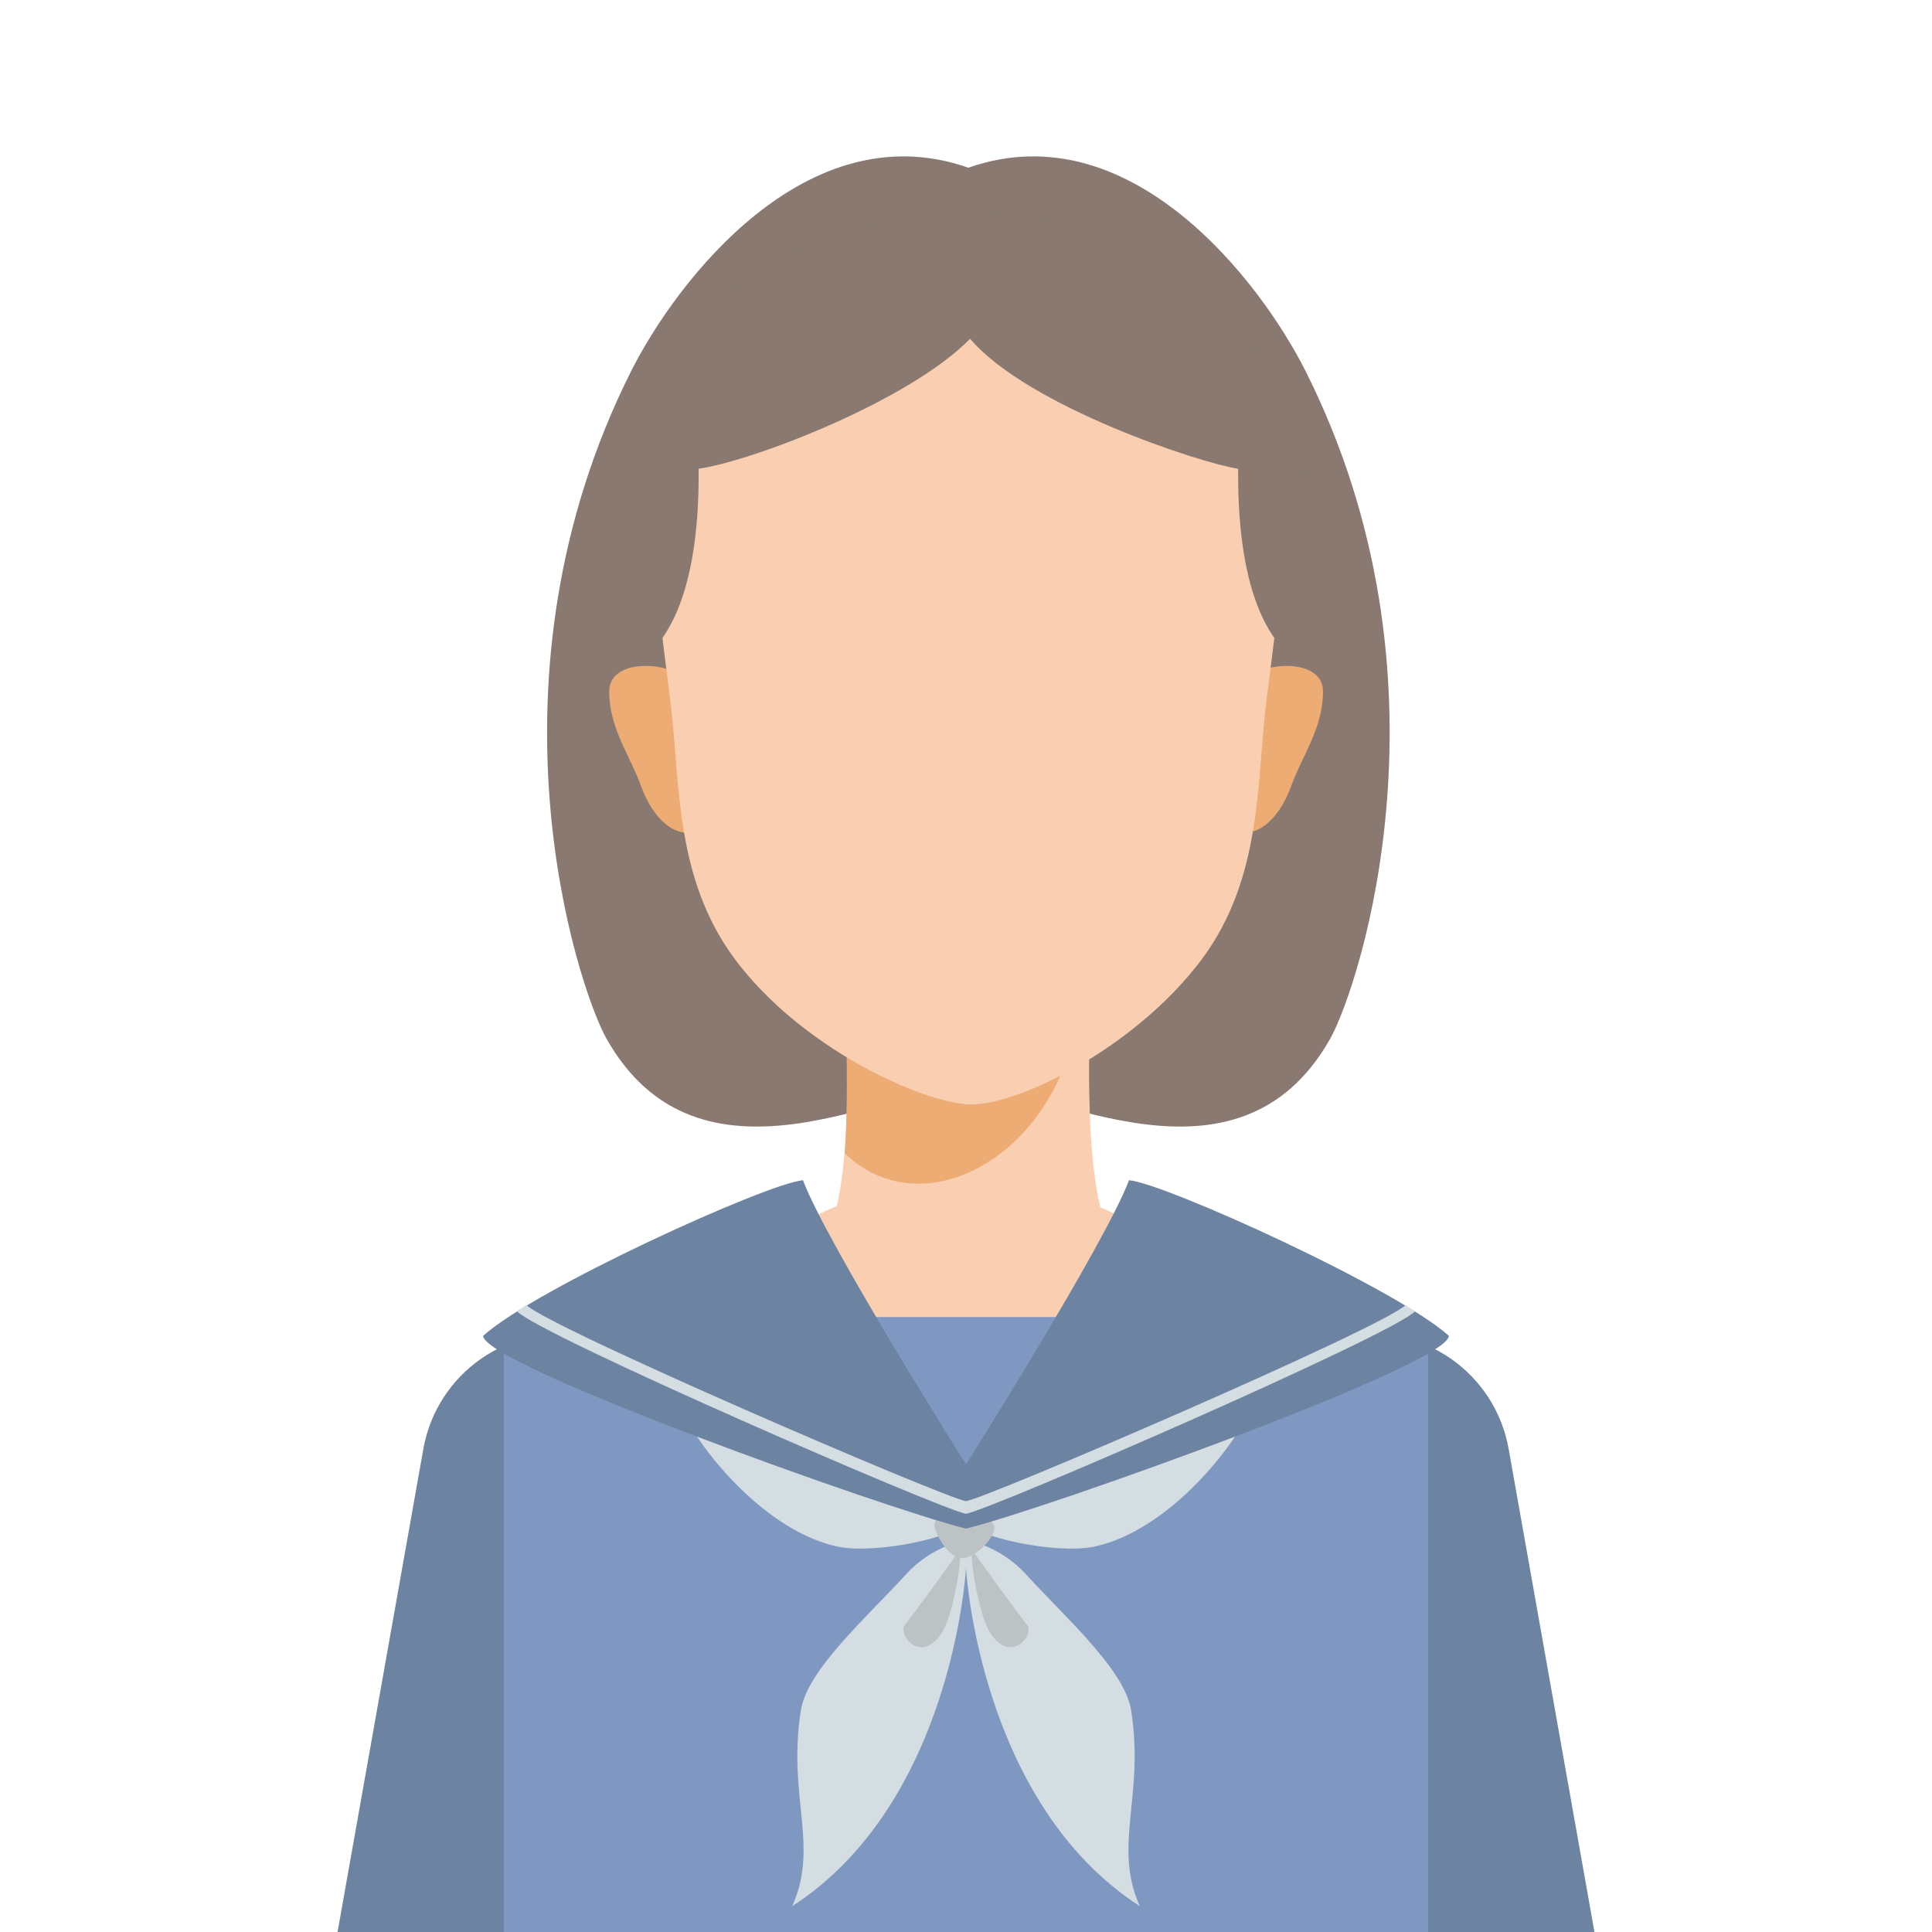 <?xml version="1.0" encoding="UTF-8"?>
<svg id="art" xmlns="http://www.w3.org/2000/svg" version="1.1" xmlns:xlink="http://www.w3.org/1999/xlink" viewBox="0 0 200 200">
  <!-- Generator: Adobe Illustrator 29.6.1, SVG Export Plug-In . SVG Version: 2.1.1 Build 9)  -->
  <defs>
    <style>
      .st0 {
        fill: #7f98c1;
      }

      .st1 {
        fill: #6d83a2;
      }

      .st2 {
        fill: none;
      }

      .st3 {
        fill: #d4dde1;
      }

      .st4 {
        fill: #897970;
      }

      .st5 {
        fill: #facfb1;
      }

      .st6 {
        fill: #bdc3c4;
      }

      .st7 {
        fill: #edac74;
      }

      .st8 {
        clip-path: url(#clippath);
      }
    </style>
    <clipPath id="clippath">
      <rect class="st2" width="200" height="200"/>
    </clipPath>
  </defs>
  <g class="st8">
    <g>
      <path class="st1" d="M50.225,279.348l-28.481-5.026,22.078-124.313c1.388-7.861,8.885-13.111,16.753-11.723h0c7.865,1.379,13.116,8.887,11.729,16.747l-22.079,124.315Z"/>
      <path class="st1" d="M149.775,279.348l28.481-5.026-22.078-124.313c-1.388-7.861-8.885-13.111-16.753-11.723h0c-7.865,1.379-13.116,8.887-11.729,16.747l22.079,124.315Z"/>
      <path class="st5" d="M100.113,153.329l29.505-1.465s-4.416-18.788-6.954-21.358c-2.537-2.569-9.302-6.561-12.967-6.561s-9.584.257-9.584.257c0,0-5.92-.257-9.584-.257s-10.43,3.992-12.967,6.561c-2.537,2.569-6.953,21.358-6.953,21.358l29.505,1.465Z"/>
      <path class="st4" d="M100.245,112.243c8.082.281,27.911,12.331,37.502-4.795,3.083-5.652,13.359-37.25-2.572-68.988-4.688-9.34-18.186-26.969-34.931-21.099-16.744-5.87-30.243,11.759-34.931,21.099-15.93,31.739-5.654,63.337-2.572,68.988,9.592,17.126,29.42,5.077,37.502,4.795Z"/>
      <g>
        <path class="st5" d="M114.711,127.195c-2.685-4.795-2.088-24.379-1.343-27.577h-26.249c.746,3.198,1.342,22.782-1.343,27.577h28.935Z"/>
        <path class="st7" d="M111.7,103.797l-24.581-4.178c.429,1.842.799,13.281.327,19.767,8.478,8.157,22.864-.407,24.254-15.589Z"/>
      </g>
      <g>
        <path class="st7" d="M128.432,71.103c.928-2.574,8.525-3.357,8.525.463,0,3.823-2.132,6.602-3.26,9.727-1.128,3.128-3.197,5.37-5.641,4.85-2.862-.612,0-13.998.377-15.04Z"/>
        <path class="st7" d="M71.592,71.103c-.929-2.574-8.526-3.357-8.526.463,0,3.823,2.134,6.602,3.261,9.727,1.127,3.128,3.195,5.37,5.64,4.85,2.863-.612,0-13.998-.375-15.04Z"/>
        <path class="st5" d="M100.245,23.312c12.963,0,34.823,8.024,33.096,29.083-.762,9.284-1.716,15.794-2.292,20.559-.965,7.983-.383,17.949-6.623,26.326-6.913,9.275-19.284,15.294-24.181,15.041-4.894-.249-17.265-5.766-24.178-15.041-6.24-8.377-5.659-18.343-6.623-26.326-.574-4.764-1.528-11.275-2.292-20.559-1.726-21.059,18.694-29.083,33.093-29.083Z"/>
      </g>
      <path class="st4" d="M100.421,35.069c5.994,7.022,23.898,12.889,27.748,13.455,0,3.083-.096,14.409,5.298,19.29,3.468-15.927-.148-28.145-3.853-32.754-5.266-6.551-15.414-12.588-29.368-12.913-13.955-.326-24.102,6.363-29.368,12.913-3.705,4.61-7.322,16.827-3.853,32.754,5.395-4.881,5.3-16.207,5.3-19.29,5.823-.856,21.932-7.118,28.098-13.455Z"/>
      <polygon class="st0" points="100.245 163.889 121.778 163.889 118.484 136.339 82.005 136.339 78.712 163.889 100.245 163.889"/>
      <polygon class="st0" points="100 252.132 147.851 252.132 147.851 139.184 118.982 125.414 100 155.963 81.365 125.414 52.147 139.184 52.147 252.132 100 252.132"/>
      <path class="st3" d="M70.064,142.643c-2.127,1.276,6.808,15.414,16.698,17.469,3.931.817,12.459-1.027,13.102-2.569.642-1.541-23.763-14.9-25.561-15.285-1.798-.385-2.954-.385-4.239.385Z"/>
      <g>
        <path class="st3" d="M93.827,162.937c-4.085,4.475-10.262,9.926-10.92,14.11-1.412,8.985,1.925,13.99-.898,20.28,16.686-10.781,17.991-35.004,17.991-35.004v-2.913s-3.476.573-6.173,3.527Z"/>
        <path class="st6" d="M99.414,160.368c-.706,1.028-4.56,6.358-5.78,7.9-.679.857,1.541,3.982,3.725.963,1.378-1.906,2.184-7.835,2.055-8.863Z"/>
      </g>
      <path class="st3" d="M129.936,142.643c2.127,1.276-6.808,15.414-16.698,17.469-3.931.817-12.459-1.027-13.102-2.569-.642-1.541,23.763-14.9,25.561-15.285,1.798-.385,2.954-.385,4.239.385Z"/>
      <g>
        <path class="st3" d="M106.173,162.937c4.085,4.475,10.262,9.926,10.92,14.11,1.412,8.985-1.925,13.99.899,20.28-16.686-10.781-17.991-35.004-17.991-35.004v-2.913s3.475.573,6.173,3.527Z"/>
        <path class="st6" d="M100.586,160.368c.706,1.028,4.56,6.358,5.78,7.9.679.857-1.541,3.982-3.725.963-1.378-1.906-2.184-7.835-2.055-8.863Z"/>
      </g>
      <path class="st6" d="M96.781,158.185c.369,1.23,1.67,3.34,3.083,3.083,1.413-.257,3.083-2.184,3.083-3.083s-1.927-1.798-3.083-1.798-3.468.514-3.083,1.798Z"/>
      <g>
        <path class="st1" d="M83.123,122.177c2.483,6.593,16.877,29.42,16.877,29.42v6.647c-8.392-2.078-49.983-16.961-49.983-19.959,5.395-4.881,29.338-15.766,33.106-16.109Z"/>
        <path class="st3" d="M53.528,135.759c2.54,2.54,43.765,20.458,46.472,20.95v-1.303c-2.475-.45-43.178-17.979-45.509-20.31l-.962.663Z"/>
      </g>
      <g>
        <path class="st1" d="M116.877,122.177c-2.483,6.593-16.877,29.42-16.877,29.42v6.647c8.392-2.078,49.983-16.961,49.983-19.959-5.395-4.881-29.338-15.766-33.106-16.109Z"/>
        <path class="st3" d="M146.472,135.759c-2.54,2.54-43.765,20.458-46.471,20.95v-1.303c2.475-.45,43.178-17.979,45.509-20.31l.962.663Z"/>
      </g>
    </g>
  </g>
</svg>